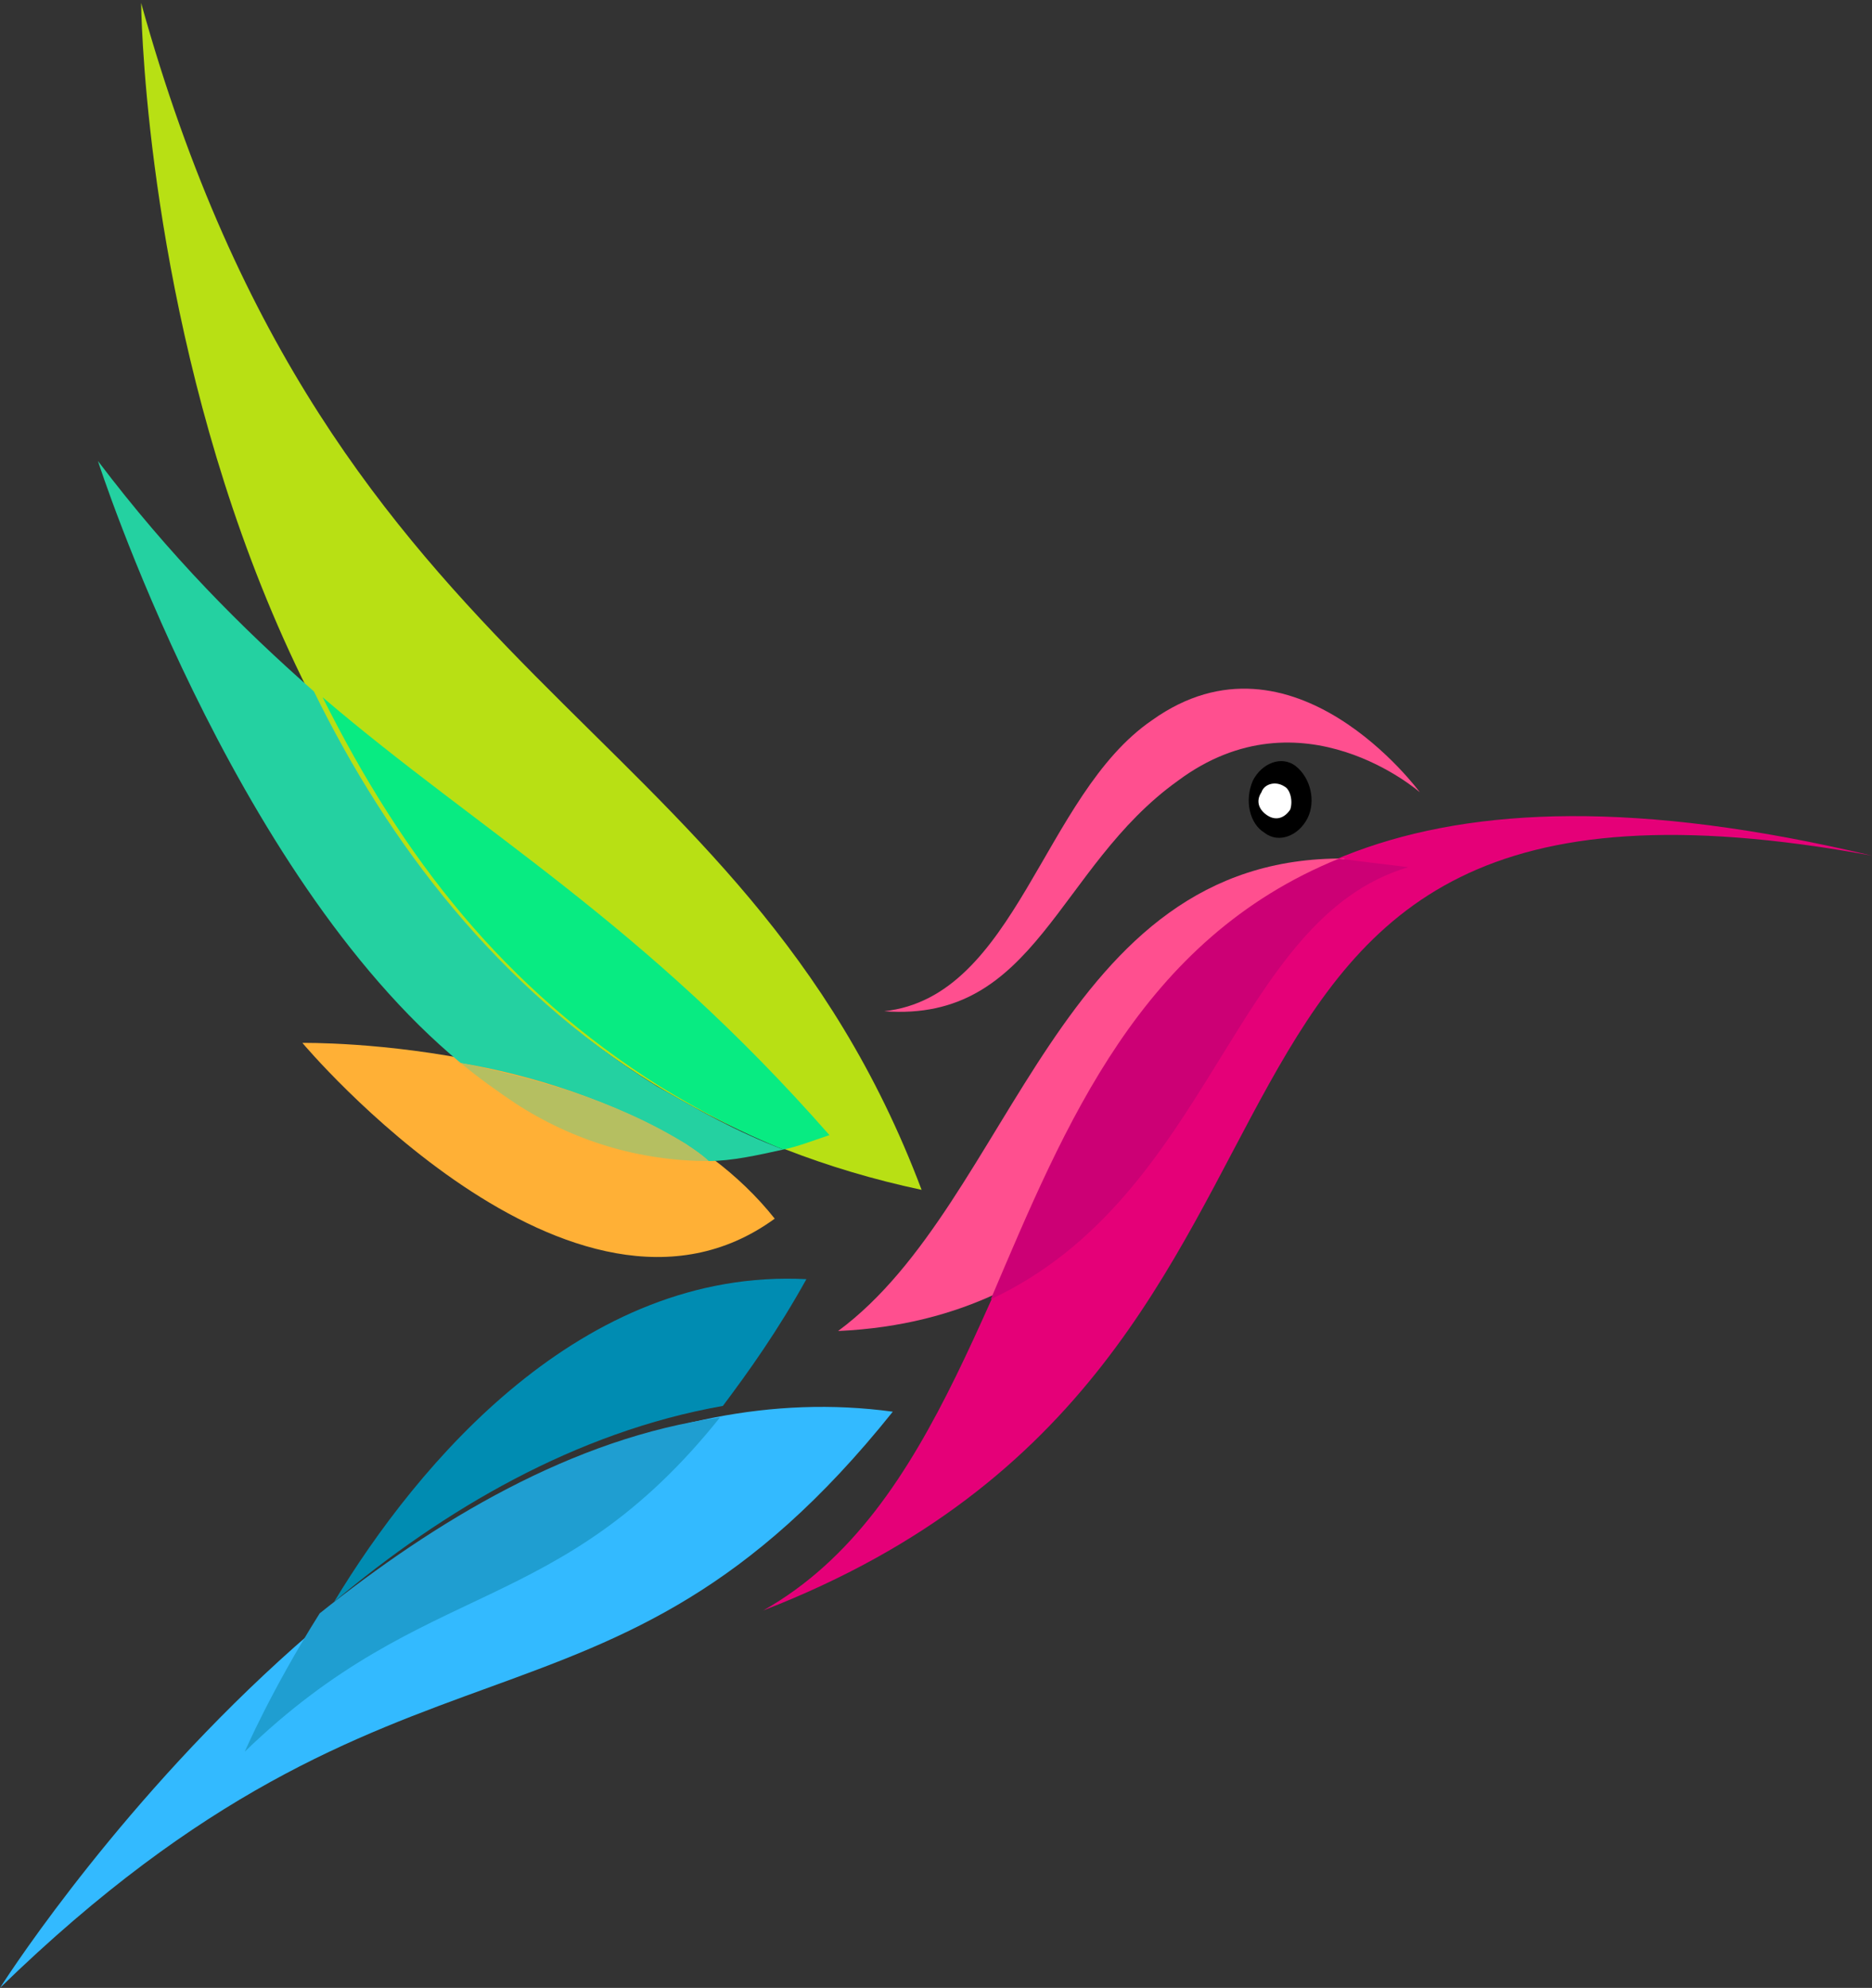 <?xml version="1.0" encoding="utf-8"?>
<!-- Generator: Adobe Illustrator 21.0.2, SVG Export Plug-In . SVG Version: 6.00 Build 0)  -->
<svg version="1.1" id="Layer_1" xmlns="http://www.w3.org/2000/svg" xmlns:xlink="http://www.w3.org/1999/xlink" x="0px" y="0px"
	 viewBox="0 0 65 69" style="enable-background:new 0 0 65 69;" xml:space="preserve">
<rect x="0" y="0" width="65" height="69" fill="#333333" stroke="none"/>
<style type="text/css">
	.st0{clip-path:url(#SVGID_2_);}
	.st1{clip-path:url(#SVGID_4_);}
	.st2{clip-path:url(#SVGID_6_);}
	.st3{clip-path:url(#SVGID_8_);fill:#FF4F8F;}
	.st4{clip-path:url(#SVGID_10_);}
	.st5{clip-path:url(#SVGID_12_);fill:#FFFFFF;}
	.st6{clip-path:url(#SVGID_14_);}
	.st7{clip-path:url(#SVGID_16_);fill:#FFB036;}
	.st8{clip-path:url(#SVGID_18_);}
	.st9{clip-path:url(#SVGID_20_);fill:#E50078;}
	.st10{clip-path:url(#SVGID_22_);}
	.st11{clip-path:url(#SVGID_24_);fill:#FF4F8F;}
	.st12{clip-path:url(#SVGID_26_);}
	.st13{clip-path:url(#SVGID_28_);fill:#CC0075;}
	.st14{clip-path:url(#SVGID_30_);}
	.st15{clip-path:url(#SVGID_32_);enable-background:new    ;}
	.st16{clip-path:url(#SVGID_34_);}
	.st17{clip-path:url(#SVGID_36_);}
	.st18{clip-path:url(#SVGID_38_);fill:#B8E014;}
	.st19{clip-path:url(#SVGID_40_);}
	.st20{clip-path:url(#SVGID_42_);fill:#24D1A1;}
	.st21{clip-path:url(#SVGID_44_);}
	.st22{clip-path:url(#SVGID_46_);fill:#B5BF61;}
	.st23{clip-path:url(#SVGID_48_);}
	.st24{clip-path:url(#SVGID_50_);fill:#08EB82;}
	.st25{clip-path:url(#SVGID_52_);}
	.st26{clip-path:url(#SVGID_54_);fill:#33BAFF;}
	.st27{clip-path:url(#SVGID_56_);}
	.st28{clip-path:url(#SVGID_58_);fill:#008CB2;}
	.st29{clip-path:url(#SVGID_60_);}
	.st30{clip-path:url(#SVGID_62_);fill:#1F9ED1;}
</style>
<g>
	<defs>
		<path id="SVGID_1_" d="M45.4,28.4c-0.3,0.6-1,0.9-1.5,0.5c-0.5-0.3-0.7-1.1-0.4-1.8c0.3-0.6,1-0.9,1.5-0.5
			C45.5,27,45.7,27.8,45.4,28.4"/>
	</defs>
	<clipPath id="SVGID_2_">
		<use xlink:href="#SVGID_1_"  style="overflow:visible;"/>
	</clipPath>
	<g class="st0">
		<defs>
			<rect id="SVGID_3_" width="65" height="69"/>
		</defs>
		<clipPath id="SVGID_4_">
			<use xlink:href="#SVGID_3_"  style="overflow:visible;"/>
		</clipPath>
		<rect x="38.3" y="21.5" class="st1" width="12.2" height="12.6"/>
	</g>
</g>
<g>
	<defs>
		<path id="SVGID_5_" d="M49.3,27.5c0,0-4.1-3.6-8.4-0.4c-4.2,3-4.9,8.4-10.2,8c4.6-0.5,5.5-7.5,9.3-10.1
			C44.9,21.5,49.3,27.5,49.3,27.5"/>
	</defs>
	<clipPath id="SVGID_6_">
		<use xlink:href="#SVGID_5_"  style="overflow:visible;"/>
	</clipPath>
	<g class="st2">
		<defs>
			<rect id="SVGID_7_" width="65" height="69"/>
		</defs>
		<clipPath id="SVGID_8_">
			<use xlink:href="#SVGID_7_"  style="overflow:visible;"/>
		</clipPath>
		<rect x="25.6" y="18.9" class="st3" width="28.7" height="21.2"/>
	</g>
</g>
<g>
	<defs>
		<path id="SVGID_9_" d="M44.8,28.1c-0.2,0.3-0.5,0.4-0.8,0.2c-0.3-0.2-0.4-0.5-0.2-0.8c0.1-0.3,0.5-0.4,0.8-0.2
			C44.8,27.4,44.9,27.8,44.8,28.1"/>
	</defs>
	<clipPath id="SVGID_10_">
		<use xlink:href="#SVGID_9_"  style="overflow:visible;"/>
	</clipPath>
	<g class="st4">
		<defs>
			<rect id="SVGID_11_" width="65" height="69"/>
		</defs>
		<clipPath id="SVGID_12_">
			<use xlink:href="#SVGID_11_"  style="overflow:visible;"/>
		</clipPath>
		<rect x="38.7" y="22.2" class="st5" width="11.1" height="11.1"/>
	</g>
</g>
<g>
	<defs>
		<path id="SVGID_13_" d="M26.9,42.3c-7,5.1-16.4-6.1-16.4-6.1S21.9,36,26.9,42.3"/>
	</defs>
	<clipPath id="SVGID_14_">
		<use xlink:href="#SVGID_13_"  style="overflow:visible;"/>
	</clipPath>
	<g class="st6">
		<defs>
			<rect id="SVGID_15_" width="65" height="69"/>
		</defs>
		<clipPath id="SVGID_16_">
			<use xlink:href="#SVGID_15_"  style="overflow:visible;"/>
		</clipPath>
		<rect x="5.5" y="31.2" class="st7" width="26.4" height="17.5"/>
	</g>
</g>
<g>
	<defs>
		<path id="SVGID_17_" d="M26.5,55.9C49.2,47.1,37.8,24.7,65,29.7C32.6,22,38.9,48.9,26.5,55.9"/>
	</defs>
	<clipPath id="SVGID_18_">
		<use xlink:href="#SVGID_17_"  style="overflow:visible;"/>
	</clipPath>
	<g class="st8">
		<defs>
			<rect id="SVGID_19_" width="65" height="69"/>
		</defs>
		<clipPath id="SVGID_20_">
			<use xlink:href="#SVGID_19_"  style="overflow:visible;"/>
		</clipPath>
		<rect x="21.5" y="23.3" class="st9" width="48.5" height="37.6"/>
	</g>
</g>
<g>
	<defs>
		<path id="SVGID_21_" d="M46.7,29.8c-10-0.1-11.5,11.9-17.6,16.4c2.2-0.1,4-0.6,5.5-1.3C37.3,39,39.9,32.6,46.7,29.8"/>
	</defs>
	<clipPath id="SVGID_22_">
		<use xlink:href="#SVGID_21_"  style="overflow:visible;"/>
	</clipPath>
	<g class="st10">
		<defs>
			<rect id="SVGID_23_" width="65" height="69"/>
		</defs>
		<clipPath id="SVGID_24_">
			<use xlink:href="#SVGID_23_"  style="overflow:visible;"/>
		</clipPath>
		<rect x="24.1" y="24.8" class="st11" width="27.6" height="26.4"/>
	</g>
</g>
<g>
	<defs>
		<path id="SVGID_25_" d="M48.9,30.1c-0.8-0.1-1.7-0.2-2.4-0.3c-6.9,2.8-9.5,9.2-12.1,15.3C42.1,41.5,42.8,31.9,48.9,30.1"/>
	</defs>
	<clipPath id="SVGID_26_">
		<use xlink:href="#SVGID_25_"  style="overflow:visible;"/>
	</clipPath>
	<g class="st12">
		<defs>
			<rect id="SVGID_27_" width="65" height="69"/>
		</defs>
		<clipPath id="SVGID_28_">
			<use xlink:href="#SVGID_27_"  style="overflow:visible;"/>
		</clipPath>
		<rect x="29.4" y="24.8" class="st13" width="24.6" height="25.3"/>
	</g>
</g>
<g>
	<defs>
		<rect id="SVGID_29_" x="4.9" y="0.1" width="27.1" height="41.2"/>
	</defs>
	<clipPath id="SVGID_30_">
		<use xlink:href="#SVGID_29_"  style="overflow:visible;"/>
	</clipPath>
	<g class="st14">
		<defs>
			<rect id="SVGID_31_" width="65" height="69"/>
		</defs>
		<clipPath id="SVGID_32_">
			<use xlink:href="#SVGID_31_"  style="overflow:visible;"/>
		</clipPath>
		<g class="st15">
			<g>
				<defs>
					<rect id="SVGID_33_" x="4" width="29" height="42"/>
				</defs>
				<clipPath id="SVGID_34_">
					<use xlink:href="#SVGID_33_"  style="overflow:visible;"/>
				</clipPath>
				<g class="st16">
					<defs>
						<path id="SVGID_35_" d="M32,41.3C25.7,24.6,11.6,24.2,4.9,0.1C4.9,0.1,5.2,35.6,32,41.3"/>
					</defs>
					<clipPath id="SVGID_36_">
						<use xlink:href="#SVGID_35_"  style="overflow:visible;"/>
					</clipPath>
					<g class="st17">
						<defs>
							<rect id="SVGID_37_" x="4" width="29" height="42"/>
						</defs>
						<clipPath id="SVGID_38_">
							<use xlink:href="#SVGID_37_"  style="overflow:visible;"/>
						</clipPath>
						<rect x="-0.1" y="-4.9" class="st18" width="37.1" height="51.2"/>
					</g>
				</g>
			</g>
		</g>
	</g>
</g>
<g>
	<defs>
		<path id="SVGID_39_" d="M3.4,16C3.4,16,8,30.3,16,36.9c2.4,0.4,5.3,1.3,7.8,2.8c0.3,0.2,0.6,0.4,0.8,0.6c0.8,0,1.7-0.2,2.6-0.4
			c-1.6-0.6-3-1.4-4.4-2.2c-5.5-3.4-9.3-8.4-11.9-13.7C8.4,21.8,5.9,19.3,3.4,16"/>
	</defs>
	<clipPath id="SVGID_40_">
		<use xlink:href="#SVGID_39_"  style="overflow:visible;"/>
	</clipPath>
	<g class="st19">
		<defs>
			<rect id="SVGID_41_" width="65" height="69"/>
		</defs>
		<clipPath id="SVGID_42_">
			<use xlink:href="#SVGID_41_"  style="overflow:visible;"/>
		</clipPath>
		<rect x="-1.6" y="11" class="st20" width="33.9" height="34.2"/>
	</g>
</g>
<g>
	<defs>
		<path id="SVGID_43_" d="M23.8,39.7c-2.4-1.5-5.3-2.3-7.8-2.8c0.6,0.5,1.3,1,1.9,1.4c2,1.3,4.3,2,6.7,2
			C24.4,40.1,24.1,39.9,23.8,39.7"/>
	</defs>
	<clipPath id="SVGID_44_">
		<use xlink:href="#SVGID_43_"  style="overflow:visible;"/>
	</clipPath>
	<g class="st21">
		<defs>
			<rect id="SVGID_45_" width="65" height="69"/>
		</defs>
		<clipPath id="SVGID_46_">
			<use xlink:href="#SVGID_45_"  style="overflow:visible;"/>
		</clipPath>
		<rect x="11.1" y="31.9" class="st22" width="18.6" height="13.4"/>
	</g>
</g>
<g>
	<defs>
		<path id="SVGID_47_" d="M11.2,24.2c2.8,5.6,6.3,10.1,11.7,13.5c1.3,0.8,2.8,1.6,4.3,2.2c0.5-0.1,1-0.3,1.6-0.5
			C22.3,32,16.7,28.9,11.2,24.2"/>
	</defs>
	<clipPath id="SVGID_48_">
		<use xlink:href="#SVGID_47_"  style="overflow:visible;"/>
	</clipPath>
	<g class="st23">
		<defs>
			<rect id="SVGID_49_" width="65" height="69"/>
		</defs>
		<clipPath id="SVGID_50_">
			<use xlink:href="#SVGID_49_"  style="overflow:visible;"/>
		</clipPath>
		<rect x="6.2" y="19.2" class="st24" width="27.6" height="25.7"/>
	</g>
</g>
<g>
	<defs>
		<path id="SVGID_51_" d="M31,49C14.1,46.7,0,69,0,69C14.1,55.3,21,61.5,31,49"/>
	</defs>
	<clipPath id="SVGID_52_">
		<use xlink:href="#SVGID_51_"  style="overflow:visible;"/>
	</clipPath>
	<g class="st25">
		<defs>
			<rect id="SVGID_53_" width="65" height="69"/>
		</defs>
		<clipPath id="SVGID_54_">
			<use xlink:href="#SVGID_53_"  style="overflow:visible;"/>
		</clipPath>
		<rect x="-5" y="43.9" class="st26" width="41" height="30.1"/>
	</g>
</g>
<g>
	<defs>
		<path id="SVGID_55_" d="M28,44.4c-7.8-0.4-13.5,6.4-16.4,11.2c3.8-3.2,8.4-5.9,13.5-6.8C26,47.6,27,46.2,28,44.4"/>
	</defs>
	<clipPath id="SVGID_56_">
		<use xlink:href="#SVGID_55_"  style="overflow:visible;"/>
	</clipPath>
	<g class="st27">
		<defs>
			<rect id="SVGID_57_" width="65" height="69"/>
		</defs>
		<clipPath id="SVGID_58_">
			<use xlink:href="#SVGID_57_"  style="overflow:visible;"/>
		</clipPath>
		<rect x="6.6" y="39.4" class="st28" width="26.4" height="21.2"/>
	</g>
</g>
<g>
	<defs>
		<path id="SVGID_59_" d="M25,49.2c-5.1,0.7-9.9,3.6-13.9,6.8c-1.7,2.7-2.6,4.8-2.6,4.8C14.8,54.7,19.4,56.2,25,49.2"/>
	</defs>
	<clipPath id="SVGID_60_">
		<use xlink:href="#SVGID_59_"  style="overflow:visible;"/>
	</clipPath>
	<g class="st29">
		<defs>
			<rect id="SVGID_61_" width="65" height="69"/>
		</defs>
		<clipPath id="SVGID_62_">
			<use xlink:href="#SVGID_61_"  style="overflow:visible;"/>
		</clipPath>
		<rect x="3.6" y="44.2" class="st30" width="26.4" height="21.6"/>
	</g>
</g>
</svg>

